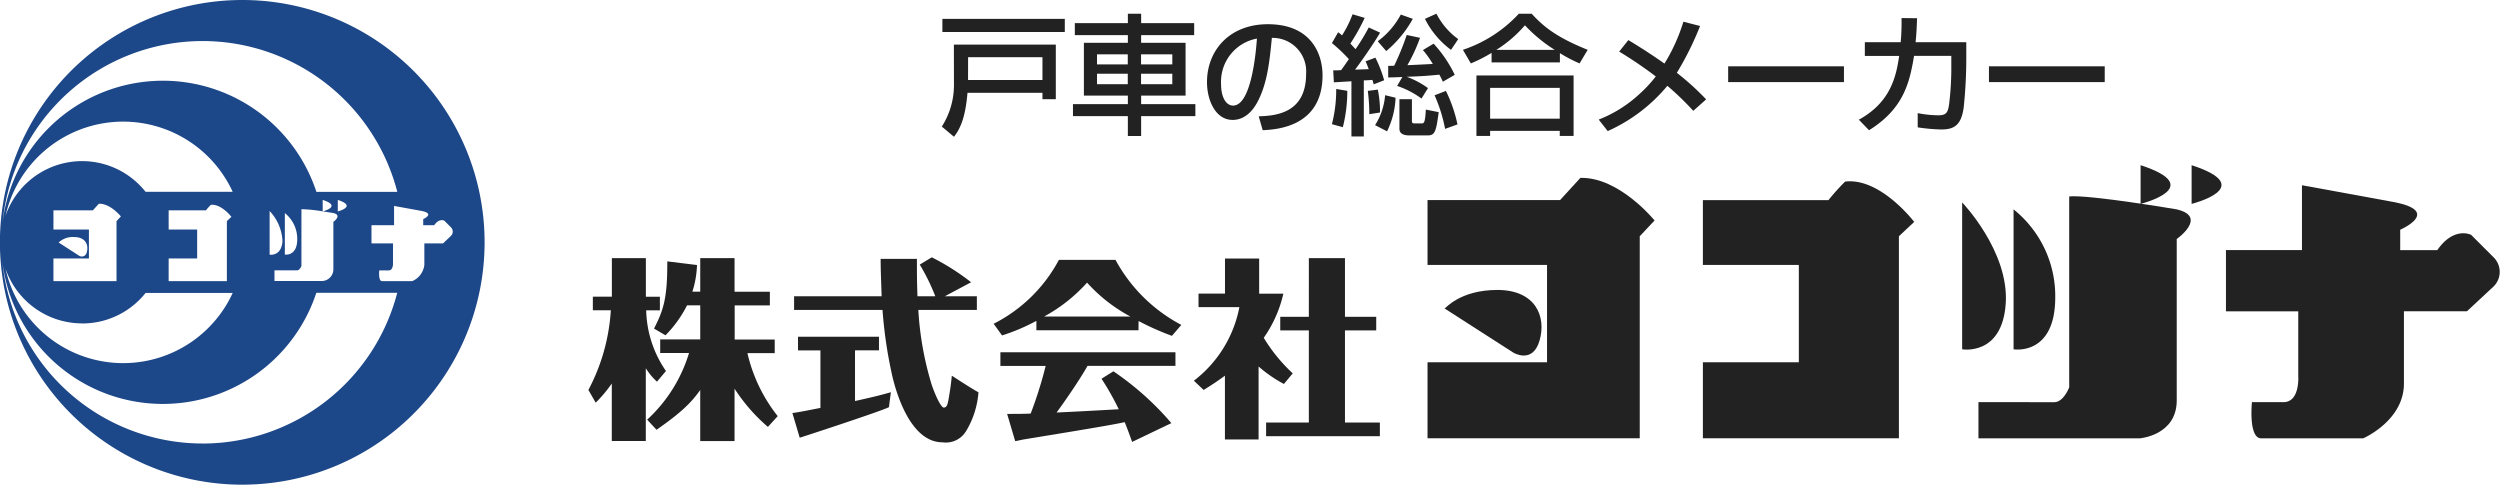 <svg xmlns="http://www.w3.org/2000/svg" width="305.926" height="59.309" viewBox="0 0 305.926 59.309">
  <g id="ヘッダーロゴ" transform="translate(17584.48 20023.498)" style="isolation: isolate">
    <path id="パス_575" data-name="パス 575" d="M1792.61,368.869l8.392,5.39s2.378,1.476,3.23-1.476-.515-6.183-5.162-6.183-6.4,2.328-6.47,2.269" transform="translate(-19200.311 -20354.617)" fill="#222"/>
    <path id="パス_576" data-name="パス 576" d="M1771.6,230.9v7.936h14.624v11.909H1771.6v9.3h25.969v-24.72l1.813-1.932s-4.31-5.331-9.076-5.212l-2.487,2.715Z" transform="translate(-19181.393 -20229.912)" fill="#222"/>
    <path id="パス_577" data-name="パス 577" d="M2111.7,242.683h11.741v11.909H2111.7v9.3h23.987v-24.72l1.872-1.754s-4.141-5.449-8.451-4.934a25.138,25.138,0,0,0-2.041,2.269H2111.7Z" transform="translate(-19487.797 -20233.762)" fill="#222"/>
    <path id="パス_578" data-name="パス 578" d="M2757.7,252.727h8.848v7.936s.228,3.181-1.813,3.181h-3.854s-.456,4.429,1.139,4.429h12.474s4.984-2.15,4.984-6.7v-8.848h7.708l3.29-3.062a2.5,2.5,0,0,0,0-3.517l-2.774-2.774s-2.1-1.08-4.141,1.873h-4.538v-2.5s5.222-2.269-.9-3.408L2767,237.3v7.936h-9.3Z" transform="translate(-20069.789 -20238.131)" fill="#222"/>
    <path id="パス_579" data-name="パス 579" d="M2463.107,250.92v23.363s-.684,1.813-1.813,1.813H2452v4.429h19.727s4.538-.347,4.538-4.647V256.131s3.854-2.725,0-3.626c0,0-10.661-1.813-13.148-1.585" transform="translate(-19794.377 -20250.381)" fill="#222"/>
    <path id="パス_580" data-name="パス 580" d="M2431.9,258.5v17.973s4.875.852,5.331-5.558S2431.9,258.5,2431.9,258.5" transform="translate(-19776.271 -20257.227)" fill="#222"/>
    <path id="パス_581" data-name="パス 581" d="M2495.4,267.1v17.121s5.1.852,5.1-6.351a13.574,13.574,0,0,0-5.1-10.77" transform="translate(-19833.479 -20264.975)" fill="#222"/>
    <path id="パス_582" data-name="パス 582" d="M2652.3,212.5v4.736s8.233-2.051,0-4.736" transform="translate(-19974.834 -20215.785)" fill="#222"/>
    <path id="パス_583" data-name="パス 583" d="M2715.3,212.5v4.736s8.234-2.051,0-4.736" transform="translate(-20031.592 -20215.785)" fill="#222"/>
    <path id="パス_584" data-name="パス 584" d="M743.592,342.42a7.831,7.831,0,0,1-1.367-1.645v8.9h-4.161v-7.035a15.883,15.883,0,0,1-1.972,2.348l-.892-1.556a23.876,23.876,0,0,0,2.745-9.749h-2.2v-1.665h2.328V327.3h4.161v4.726h1.714v1.665h-1.674a13.554,13.554,0,0,0,2.418,7.421Zm-1.2,4.647a18.24,18.24,0,0,0,5.122-8.154h-3.527v-1.664h4.9v-4.171h-1.615a14.687,14.687,0,0,1-2.636,3.666l-1.407-.822c1.2-2.328,1.645-3.824,1.625-8.224l3.636.446a11.981,11.981,0,0,1-.565,3.26h.961v-4.1h4.2v4.112h4.32v1.665H753.1v4.181h4.9v1.665h-3.339a19.414,19.414,0,0,0,3.706,7.708l-1.2,1.318a21.589,21.589,0,0,1-4.082-4.677v6.411h-4.2V343.44c-1.05,1.476-2.229,2.7-5.35,4.865Z" transform="translate(-18247.678 -20319.211)" fill="#222"/>
    <path id="パス_585" data-name="パス 585" d="M994.859,343.887c1.476-.327,3.121-.7,4.389-1.08l-.238,1.833c-.991.5-10.2,3.517-10.919,3.735l-.892-3.012c1.219-.188,1.506-.258,3.428-.634v-7.035h-2.744V336.02h9.908v1.664h-2.933Zm9.393-17.587a28.685,28.685,0,0,1,4.815,3.052l-3.22,1.714h3.923v1.674h-7.163a38.85,38.85,0,0,0,1.645,9.185c.258.773,1.06,2.764,1.476,2.764s.5-.565.6-1.149.258-1.476.377-2.754c.476.307,2.982,1.932,3.26,2.021a10.644,10.644,0,0,1-1.506,4.746,2.888,2.888,0,0,1-2.893,1.387c-4.181,0-5.866-6.886-6.173-8.243a54.962,54.962,0,0,1-1.169-7.956h-10.82v-1.674h10.711c-.05-1.694-.119-3.151-.119-4.577h4.439c0,1.833,0,2.794.069,4.577h2.18a25.1,25.1,0,0,0-1.9-3.874Z" transform="translate(-18474.711 -20318.311)" fill="#222"/>
    <path id="パス_586" data-name="パス 586" d="M1253.425,338.11h-12.494v-1.149a24.234,24.234,0,0,1-4.2,1.783l-1.03-1.427a18.532,18.532,0,0,0,7.986-7.817h6.926a19.478,19.478,0,0,0,8.055,7.956l-1.149,1.338a32.921,32.921,0,0,1-4.082-1.813Zm-3.071,5.023a35.371,35.371,0,0,1,7.094,6.341l-4.8,2.3c-.238-.654-.466-1.318-.911-2.418-1.972.446-10.711,1.833-12.494,2.14l-.654.139c-.05,0-.238.069-.258.02l-.981-3.309c.961,0,1.922,0,2.883-.04a50.59,50.59,0,0,0,1.833-5.826h-5.539v-1.674h21.421v1.665h-10.76c-.961,1.714-2.864,4.459-3.785,5.707,2.021-.1,2.586-.119,7.609-.4a33.361,33.361,0,0,0-2.11-3.735Zm2.09-6.7a19.354,19.354,0,0,1-5.311-4.151,19.663,19.663,0,0,1-5.261,4.151Z" transform="translate(-18698.588 -20321.195)" fill="#222"/>
    <path id="パス_587" data-name="パス 587" d="M1494.018,342.7a16.293,16.293,0,0,1-3.1-2.14v8.927H1486.8v-7.8c-.991.733-1.833,1.268-2.606,1.744L1483,342.3a14.826,14.826,0,0,0,5.568-9h-5V331.64h3.24v-4.29h4.181v4.3h2.962a15.408,15.408,0,0,1-2.4,5.4,20.108,20.108,0,0,0,3.547,4.35Zm3.052-15.4h4.419v7.183h3.824v1.665h-3.824v11.275h4.27v1.665h-13.921v-1.665h5.231V336.148h-3.5v-1.665h3.5Z" transform="translate(-18921.385 -20319.211)" fill="#222"/>
    <path id="パス_588" data-name="パス 588" d="M1173.176,34.951h12.474v6.678h-1.635v-.783h-9.175c-.257,3.21-.991,4.548-1.654,5.38l-1.486-1.248a9.422,9.422,0,0,0,1.486-5.053Zm13.574-1.546H1171.77V31.8h14.981Zm-11.84,5.875h9.106V36.486h-9.1Z" transform="translate(-18640.93 -20052.988)" fill="#222"/>
    <path id="パス_589" data-name="パス 589" d="M1348.532,28.116h-6.49v.941h5.439v6.46h-5.439v1.04h6.638v1.466h-6.638v2.437h-1.625V38.024H1333.7V36.557h6.718v-1.04h-5.38v-6.46h5.38v-.941h-6.49V26.649h6.49V25.5h1.625v1.149h6.49Zm-11.89,3.577h3.765V30.464h-3.765Zm0,2.427h3.765V32.842h-3.765Zm5.39-2.427h3.825V30.464h-3.825Zm0,2.427h3.825V32.842h-3.825Z" transform="translate(-18786.881 -20047.314)" fill="#222"/>
    <path id="パス_590" data-name="パス 590" d="M1505.531,49.675c1.9-.079,5.8-.258,5.8-5.2a4.1,4.1,0,0,0-4.191-4.4c-.258,2.645-.525,5.5-1.734,7.788-.267.5-1.209,2.249-3.062,2.249-2.09,0-3.141-2.388-3.141-4.627,0-3.844,2.715-7.084,7.451-7.084,5.3,0,6.688,3.636,6.688,6.252,0,6.331-5.667,6.638-7.322,6.718Zm-4.607-3.953c0,1.724.674,2.636,1.467,2.636,2.14,0,2.764-5.965,2.923-8.2a5.373,5.373,0,0,0-4.389,5.568" transform="translate(-18935.982 -20058.936)" fill="#222"/>
    <path id="パス_591" data-name="パス 591" d="M1655.571,30.958A19.27,19.27,0,0,0,1653.5,29l.763-1.328a5.658,5.658,0,0,1,.476.386,13.361,13.361,0,0,0,1.288-2.586l1.486.446a24.65,24.65,0,0,1-1.754,3.141l.634.684a25.453,25.453,0,0,0,1.615-2.655l1.387.634c-.941,1.625-2.715,4.082-3.062,4.528l1.675-.059c-.148-.4-.228-.6-.386-.961l1.2-.446a14.7,14.7,0,0,1,1.07,2.764l-1.278.5c-.079-.307-.109-.386-.159-.545-.287.03-.842.059-1.05.059V40.43h-1.516V33.673l-2.15.129-.079-1.466q.486.009.971-.03c.238-.317.684-.961.941-1.338m-.188,3.874a18.14,18.14,0,0,1-.545,4.449l-1.338-.367a16.832,16.832,0,0,0,.525-4.31Zm3.735-.149a13.6,13.6,0,0,1,.268,2.8l-1.308.208a21.827,21.827,0,0,0-.188-2.854Zm2.17.991a10.156,10.156,0,0,1-1.04,4.112l-1.466-.753a8.089,8.089,0,0,0,1.229-3.666Zm2.11-9.65a13.892,13.892,0,0,1-3.25,3.943l-1.041-1.2a9.756,9.756,0,0,0,2.824-3.27Zm-1.278,7.114c-.366.02-1.387.059-1.734.059V31.791l.733-.02a32.2,32.2,0,0,0,1.536-3.765l1.625.347a19.707,19.707,0,0,1-1.545,3.349c.634-.02,2.378-.109,3.111-.149a11.777,11.777,0,0,0-1.209-1.7l1.308-.783a15.527,15.527,0,0,1,2.586,3.815l-1.457.842a8.528,8.528,0,0,0-.426-.862c-1.724.159-1.942.178-3.993.258a10.579,10.579,0,0,1,2.6,1.387l-.793,1.278a10.851,10.851,0,0,0-2.982-1.546Zm1.169,2.715v2.6c0,.317.079.367.337.367h.812c.317,0,.466,0,.555-1.694l1.575.317c-.307,2.229-.416,2.844-1.328,2.844h-2.279c-.5,0-1.2-.109-1.2-.812V35.863Zm4.785-6.034a10.635,10.635,0,0,1-3.19-3.795l1.407-.634a8.635,8.635,0,0,0,2.665,3.111Zm-.624,5.023a17.455,17.455,0,0,1,1.417,4.1l-1.516.545a18.77,18.77,0,0,0-1.288-4.112Z" transform="translate(-19074.994 -20047.225)" fill="#222"/>
    <path id="パス_592" data-name="パス 592" d="M1818.807,30.2a19.041,19.041,0,0,1-2.536,1.288l-.971-1.665a16.378,16.378,0,0,0,6.846-4.419h1.565c1.417,1.546,3,2.873,6.856,4.419l-.991,1.665a17.8,17.8,0,0,1-2.408-1.258v1.13h-8.362Zm-1.853,2.764h11.889v7.4h-1.694v-.624h-8.521v.624h-1.674Zm1.674,5.281h8.521V34.476h-8.521Zm7.917-8.412a17.819,17.819,0,0,1-3.656-3.012,15.31,15.31,0,0,1-3.508,3.012Z" transform="translate(-19220.762 -20047.225)" fill="#222"/>
    <path id="パス_593" data-name="パス 593" d="M1994.573,46.209a34.427,34.427,0,0,0-3.171-3.062,20.147,20.147,0,0,1-7.3,5.539l-1.1-1.407a15.878,15.878,0,0,0,5.053-3.19A16.277,16.277,0,0,0,1989.985,42a50.427,50.427,0,0,0-4.479-3.042l1.12-1.407c1,.6,2.517,1.536,4.419,2.873a21.864,21.864,0,0,0,2.319-5.122l2.041.525a37.116,37.116,0,0,1-2.844,5.727,32.543,32.543,0,0,1,3.587,3.25Z" transform="translate(-19371.846 -20056.143)" fill="#222"/>
    <rect id="長方形_66" data-name="長方形 66" width="14.168" height="1.931" transform="translate(-17373.004 -20015.383)" fill="#222"/>
    <path id="パス_594" data-name="パス 594" d="M2317.448,33.753v2.1a57.039,57.039,0,0,1-.317,5.885c-.3,2.219-1.209,2.695-2.745,2.695a22.028,22.028,0,0,1-2.883-.258V42.432a13.5,13.5,0,0,0,2.556.268c.961,0,1.149-.386,1.288-1.357a36.925,36.925,0,0,0,.268-4.895V35.427h-4.558c-.555,3.349-1.308,6.48-5.509,9.1l-1.248-1.288c3.844-2.11,4.557-5.2,4.934-7.8h-4.2V33.753h4.389a27.4,27.4,0,0,0,.1-2.953l1.9.02c-.03.793-.05,1.7-.179,2.933Z" transform="translate(-19661.313 -20052.088)" fill="#222"/>
    <rect id="長方形_67" data-name="長方形 67" width="14.168" height="1.931" transform="translate(-17341.092 -20015.383)" fill="#222"/>
    <path id="パス_595" data-name="パス 595" d="M38.155,8.5A29.655,29.655,0,1,0,67.8,38.155,29.648,29.648,0,0,0,38.155,8.5M33.3,13.523A24.62,24.62,0,0,1,57.119,31.982h-9.9A19.772,19.772,0,0,0,8.8,35.816,24.614,24.614,0,0,1,33.3,13.523M49.836,34.38V32.963c2.437.793,0,1.407,0,1.407m-7.748,7.213h2.764c.337,0,.535-.545.535-.545V34.1a16.739,16.739,0,0,1,2.6.268V32.963c2.318.753.238,1.347.02,1.4l1.288.208c1.139.268,0,1.08,0,1.08V41.5a1.432,1.432,0,0,1-1.347,1.387H42.088Zm-.594-1.922V34.32a5.741,5.741,0,0,1,1.575,3.7c-.139,1.9-1.575,1.645-1.575,1.645m1.863,0V34.578a4.023,4.023,0,0,1,1.516,3.19c0,2.14-1.516,1.883-1.516,1.883m-23.977.476V36.589h-4.34V34.241h4.825l.733-.812c1.417-.04,2.695,1.556,2.695,1.556l-.535.575V42.9H15.039V40.126Zm-3.706-1.952a2.524,2.524,0,0,1,1.912-.664c1.377,0,1.783.961,1.536,1.833a.614.614,0,0,1-.961.436Zm2.883,9.908a9.9,9.9,0,0,0,7.758-3.735H36.976a14.75,14.75,0,0,1-27.8-2.962,9.918,9.918,0,0,0,9.383,6.688M29.138,36.589V34.241H33.7a7.155,7.155,0,0,1,.6-.674c1.278-.149,2.517,1.466,2.517,1.466l-.555.525V42.9H29.138V40.126h3.488V36.589Zm-2.824-4.617A9.908,9.908,0,0,0,9.174,34.915a14.753,14.753,0,0,1,27.8-2.943Zm6.985,30.8A24.63,24.63,0,0,1,8.787,40.493a19.775,19.775,0,0,0,38.423,3.834h9.9A24.623,24.623,0,0,1,33.29,62.776M62.717,38.283H60.428v2.626A2.463,2.463,0,0,1,58.952,42.9H55.246c-.476,0-.337-1.308-.337-1.308h1.149c.6,0,.535-.951.535-.951V38.283H53.958V36.054h2.764V33.7l3.3.6c1.813.337.268,1.011.268,1.011v.743h1.347c.6-.882,1.229-.555,1.229-.555l.822.822a.739.739,0,0,1,0,1.04Z" transform="translate(-17592.98 -20031.998)" fill="#1c4789"/>
    <path id="パス_596" data-name="パス 596" d="M407.2,269.6h0" transform="translate(-17952.176 -20267.23)"/>
  </g>
</svg>
